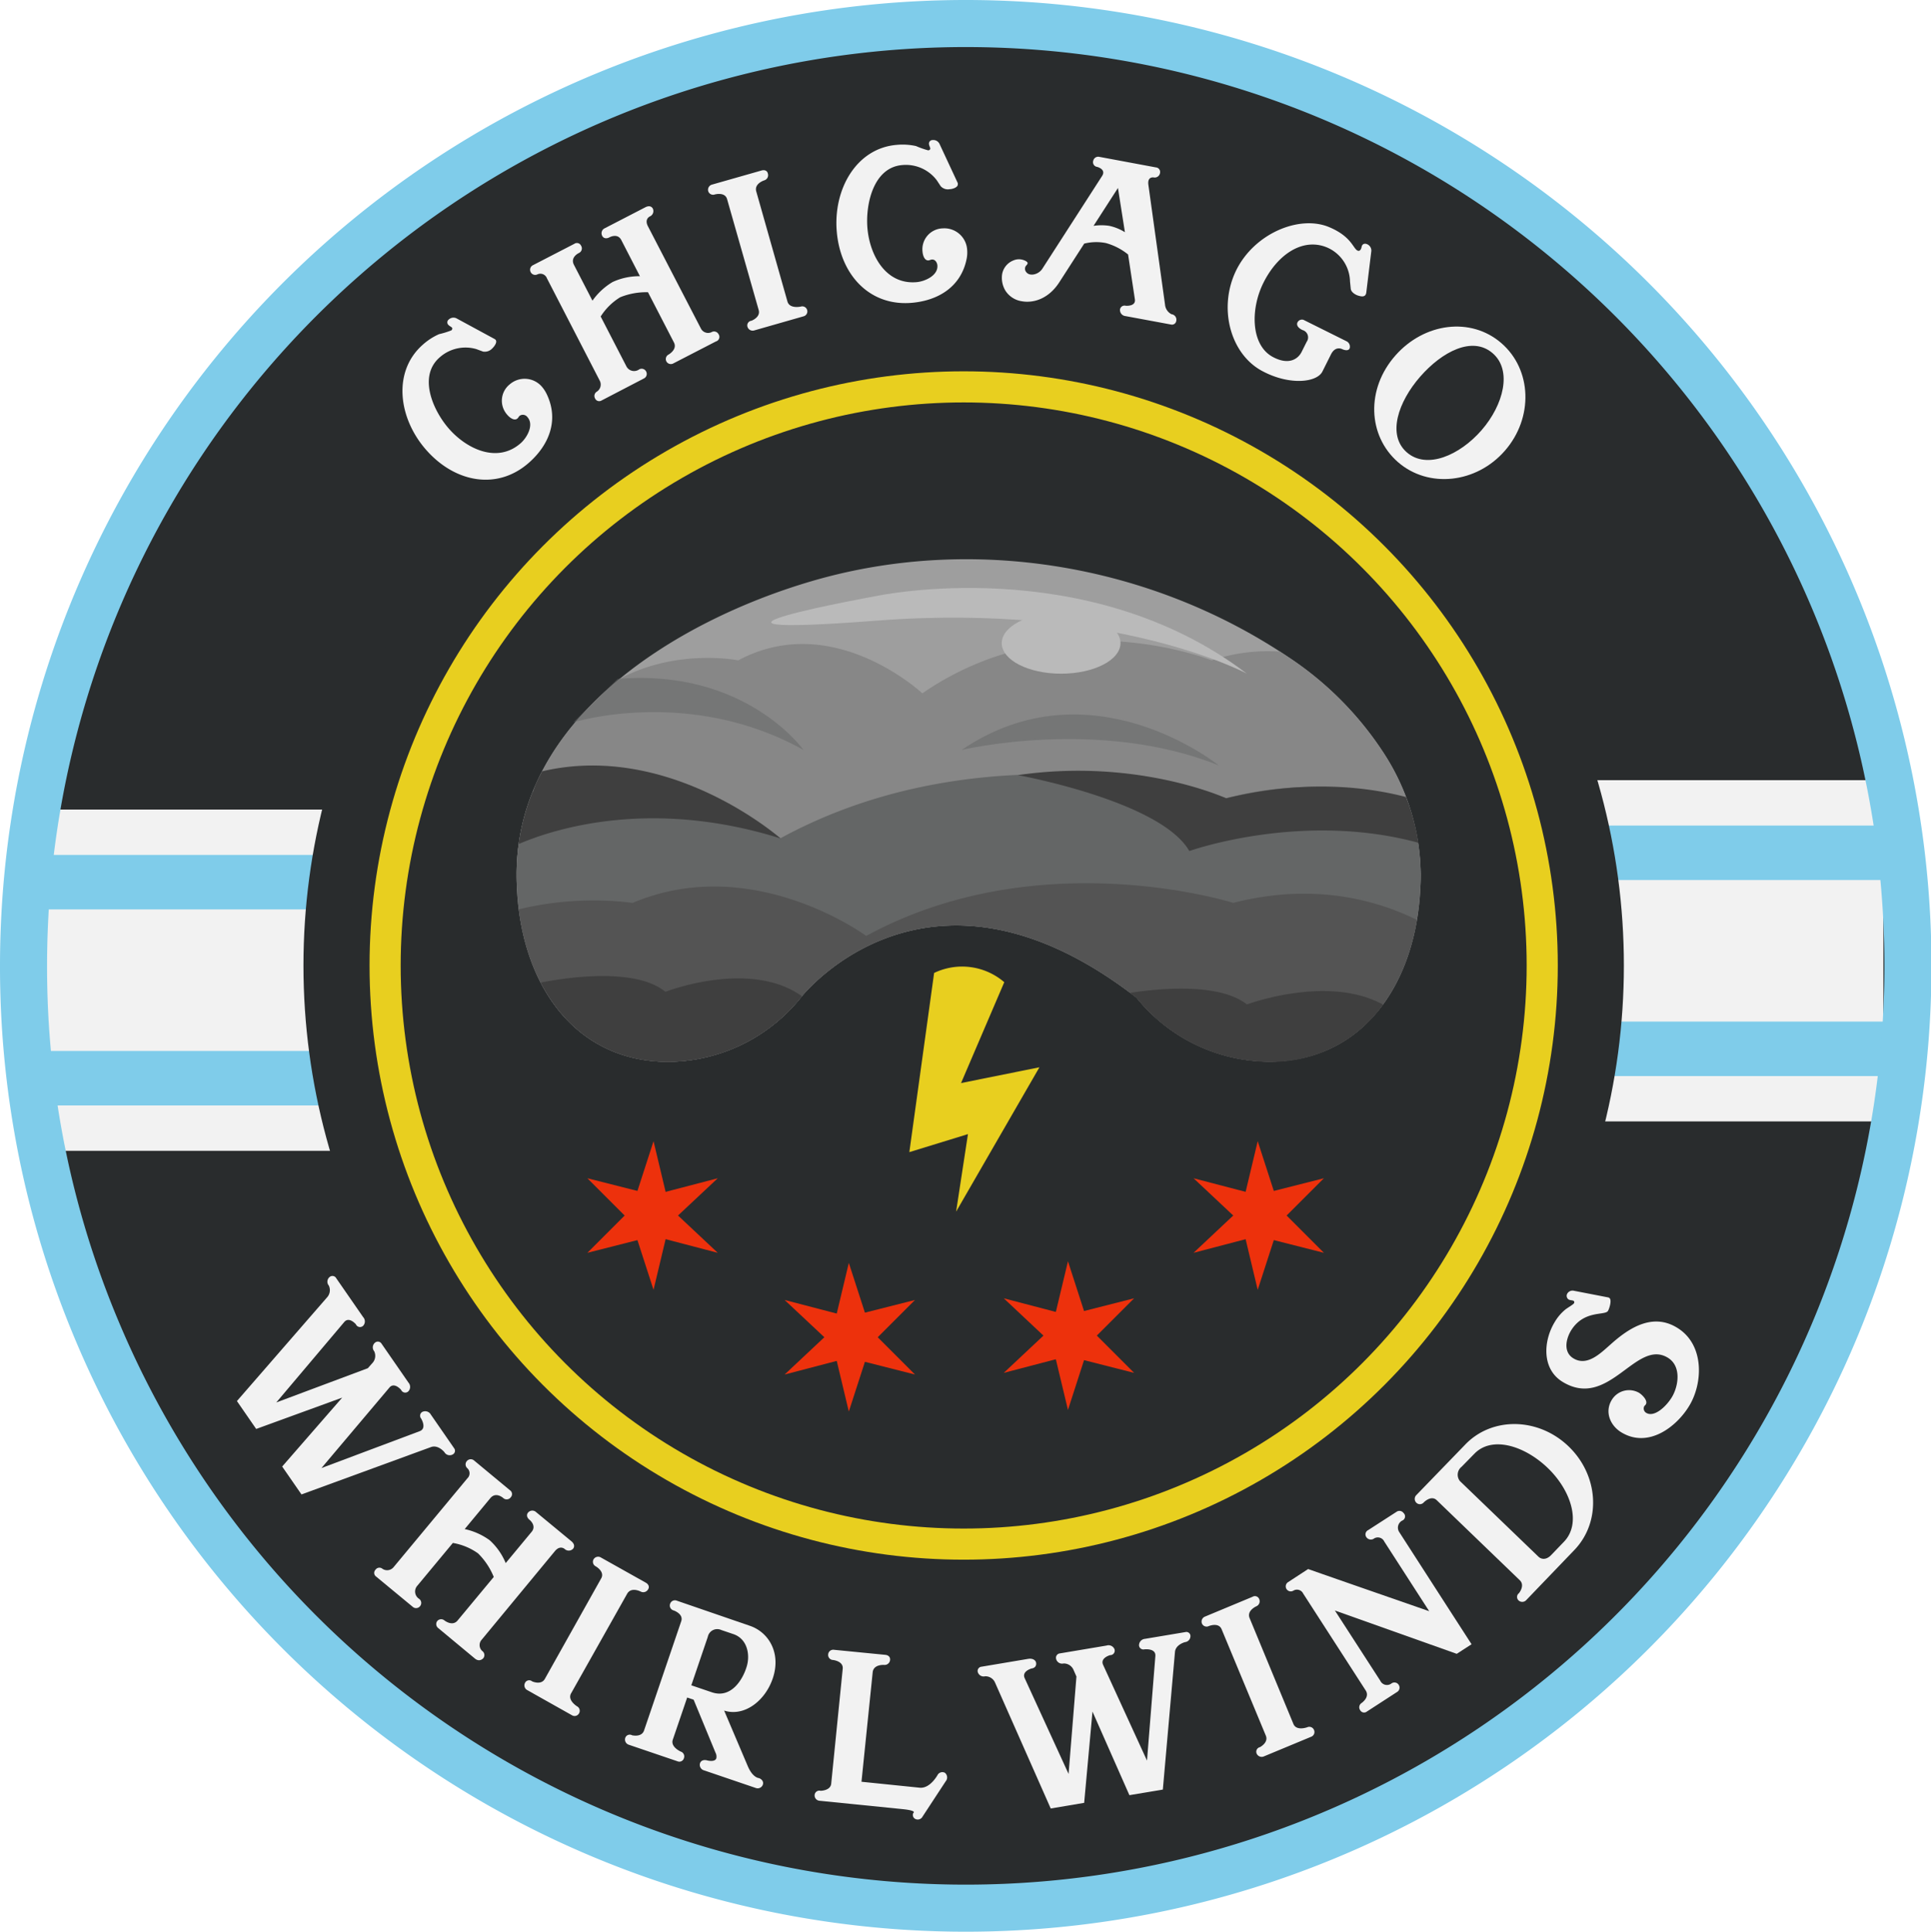 <svg xmlns="http://www.w3.org/2000/svg" id="Layer_1" width="382.856" height="382.979" data-name="Layer 1"><defs id="defs22"><linearGradient id="linear-gradient" x1="81.41" x2="426.82" y1="924.43" y2="924.43" gradientUnits="userSpaceOnUse"><stop id="stop4" offset="0" stop-color="#3f3f3f"/><stop id="stop6" offset=".2" stop-color="#343536"/><stop id="stop8" offset=".5" stop-color="#2c2e2f"/><stop id="stop10" offset="1" stop-color="#292c2d"/></linearGradient><linearGradient id="linear-gradient-2" x1="699.63" x2="912" y1="944.15" y2="944.15" gradientUnits="userSpaceOnUse"><stop id="stop13" offset="0" stop-color="#292c2d"/><stop id="stop15" offset=".2" stop-color="#333435"/><stop id="stop17" offset=".54" stop-color="#3c3c3d"/><stop id="stop19" offset="1" stop-color="#3f3f3f"/></linearGradient><style id="style2">.cls-4{fill:#292c2d}.cls-12{fill:#646666}.cls-9{fill:#3f3f3f}.cls-10{fill:#bababa}.cls-12{opacity:.5}.cls-13{fill:#ed310c}.cls-14{fill:#f2f2f2}.cls-15{fill:#7fccea}</style></defs><path id="path196" d="M362.815 118.814a186.81 186.81 0 1 0 14.68 72.59 185.6 185.6 0 0 0-14.68-72.59" class="cls-4" style="fill:#292c2d"/><circle id="circle198" cx="191.065" cy="191.404" r="114.71" class="cls-4" style="fill:#292c2d"/><path id="path200" d="m185.205 192.884-4.91 35.52 11.62-3.57-2.35 15.37 16.52-28.62-15.54 3.13 8.57-20a12.82 12.82 0 0 0-13.91-1.83" style="fill:#e8cf1f"/><path id="path202" d="M274.265 149.164a65.7 65.7 0 0 0-18.83-18.9c-27.45-18.46-62.87-24.39-94.69-15-26.42 7.79-58.32 27-58.32 58.12 0 20.5 10.78 37.12 30.07 37.12a34 34 0 0 0 26.5-13c2.65-3.15 27.1-30.12 66.35.29a34 34 0 0 0 26.26 12.67c19.29 0 30.07-16.62 30.07-37.12a44.93 44.93 0 0 0-7.41-24.18" style="fill:#9e9e9e"/><path id="path204" d="M281.585 176.494q.09-1.54.09-3.12a44.93 44.93 0 0 0-7.41-24.21 65.7 65.7 0 0 0-18.83-18.9c-.54-.37-1.1-.72-1.65-1.08a35.1 35.1 0 0 0-13.56 1.73s-30.24-12.2-57.35 6.54c0 0-17.73-16.62-36.5-6.54 0 0-12.08-2.45-23.54 3.67-7.2 5.94-13.17 13-16.76 21.25-.12.38-.25.75-.36 1.14h-.1a43.5 43.5 0 0 0-3.19 16.43q0 1.57.09 3.12h179.07z" style="fill:#878787"/><path id="path206" d="M132.495 210.494a34 34 0 0 0 26.5-13c2.65-3.15 27.1-30.12 66.35.29a34 34 0 0 0 26.26 12.67c19.29 0 30.07-16.62 30.07-37.12a42.3 42.3 0 0 0-2.55-14.36c-9.56-3.09-21.67-4.4-36-.75 0 0-46.6-14.81-88.37 7.95 0 0-22.71-16.78-48.64-10.46a43.6 43.6 0 0 0-3.69 17.69c0 20.47 10.78 37.09 30.07 37.09" style="fill:#646666"/><path id="path208" d="M154.755 166.214s-21.89-19.29-47.28-13.3c-.5 1-1 1.93-1.4 2.92-.12.38-.25.75-.36 1.14h-.1a44 44 0 0 0-2.77 10.35c7.06-3.03 26.24-9.16 51.91-1.11" class="cls-9" style="fill:#3f3f3f"/><path id="path210" d="M173.885 118.134s41.43-8.84 73.34 15.42c0 0-26.15-14.13-73.34-10.52s0-4.9 0-4.9" class="cls-10" style="fill:#bababa"/><path id="path212" d="M278.755 158.004c-7.41-1.94-19.85-3.6-35.63.26 0 0-17.55-8.06-41.32-4.6 0 0 28.31 5.12 34 15.05 0 0 22.24-7.95 45.41-1.64a43.7 43.7 0 0 0-2.46-9.07" class="cls-9" style="fill:#3f3f3f"/><path id="path214" d="M132.495 210.494a34 34 0 0 0 26.5-13c2.65-3.15 27.1-30.12 66.35.29a34 34 0 0 0 26.26 12.67c16.36 0 26.6-11.95 29.33-28.09-8.58-4.21-20.93-7.32-36.44-3.37 0 0-38.36-12.19-72.75 6.55 0 0-22.49-16.62-46.3-6.55a63.1 63.1 0 0 0-22.59 1.28c2.18 17.22 12.59 30.22 29.64 30.22" style="fill:#545454"/><path id="path216" d="M113.665 143.204s23-7.18 45.64 5.47c0 0-11.43-16.19-36.85-14.09" class="cls-12" style="opacity:.5;fill:#646666"/><path id="path218" d="M190.665 148.674s27.26-6.5 51 3.08c0 0-25.33-20.54-51-3.08" class="cls-12" style="opacity:.5;fill:#646666"/><ellipse id="ellipse220" cx="210.385" cy="127.504" class="cls-10" rx="11.77" ry="6.05" style="fill:#bababa"/><path id="polygon222" d="m503.35 428.98 12.73 3.33 13.11-3.33-8.81 8.81-4.3 13.32-3.14-13.12z" class="cls-13" style="fill:#ed310c" transform="translate(-304.335 -171.596)"/><path id="polygon224" d="m503.35 443.76 12.73-3.33 13.11 3.33-8.81-8.81-4.3-13.31-3.14 13.12z" class="cls-13" style="fill:#ed310c" transform="translate(-304.335 -171.596)"/><path id="polygon226" d="m459.9 429.31 12.73 3.32 13.12-3.32-8.81 8.81-4.31 13.31-3.13-13.12z" class="cls-13" style="fill:#ed310c" transform="translate(-304.335 -171.596)"/><path id="polygon228" d="m459.9 444.09 12.73-3.33 13.12 3.33-8.81-8.81-4.31-13.32-3.13 13.12z" class="cls-13" style="fill:#ed310c" transform="translate(-304.335 -171.596)"/><path id="polygon230" d="m540.98 405.18 12.72 3.32 13.12-3.32-8.81 8.81-4.31 13.31-3.13-13.12z" class="cls-13" style="fill:#ed310c" transform="translate(-304.335 -171.596)"/><path id="polygon232" d="m540.98 419.96 12.72-3.33 13.12 3.33-8.81-8.81-4.31-13.32-3.13 13.12z" class="cls-13" style="fill:#ed310c" transform="translate(-304.335 -171.596)"/><path id="polygon234" d="m446.64 405.18-12.73 3.32-13.12-3.32 8.81 8.81 4.31 13.31 3.13-13.12z" class="cls-13" style="fill:#ed310c" transform="translate(-304.335 -171.596)"/><path id="polygon236" d="m446.64 419.96-12.73-3.33-13.12 3.33 8.81-8.81 4.31-13.32 3.13 13.12z" class="cls-13" style="fill:#ed310c" transform="translate(-304.335 -171.596)"/><path id="rect238" d="M8.715 160.494h58.74v67.65H8.715z" class="cls-14" style="fill:#f2f2f2"/><path id="rect240" d="M8.715 169.484h58.74v10.8H8.715z" class="cls-15" style="fill:#7fccea"/><path id="rect242" d="M8.715 208.344h58.74v10.8H8.715z" class="cls-15" style="fill:#7fccea"/><path id="rect244" d="M-373.415-222.314h58.74v67.65h-58.74z" class="cls-14" style="fill:#f2f2f2" transform="scale(-1)"/><path id="rect246" d="M-373.415-213.324h58.74v10.8h-58.74z" class="cls-15" style="fill:#7fccea" transform="scale(-1)"/><path id="rect248" d="M-373.415-174.464h58.74v10.8h-58.74z" class="cls-15" style="fill:#7fccea" transform="scale(-1)"/><circle id="circle250" cx="191.065" cy="191.404" r="126.47" style="fill:none;stroke:#292c2d;stroke-width:8.86px;stroke-miterlimit:10"/><circle id="circle252" cx="191.065" cy="191.404" r="114.71" style="fill:none;stroke:#e8cf1f;stroke-width:6.17px;stroke-miterlimit:10"/><path id="path254" d="M19.315 263.994a186.81 186.81 0 1 0-14.65-72.59 185.6 185.6 0 0 0 14.65 72.59z" style="fill:none;stroke:#7fccea;stroke-width:9.33px;stroke-miterlimit:10"/><path id="path256" d="M88.105 287.874s-1.23-1.52-2.65-1l-25.68 9.39-3.83-5.53 11.9-13.66-17.05 6.21-3.82-5.53 17.84-20.52a2.12 2.12 0 0 0 .38-2.37 1.2 1.2 0 0 1 .18-1.72.85.85 0 0 1 1.29.26l5.33 7.7a1.26 1.26 0 0 1 0 1.73.89.89 0 0 1-1.43-.29s-1.35-1.62-2.32-.45l-13.47 15.94 18.15-6.79.89-1a2.11 2.11 0 0 0 .38-2.36 1.21 1.21 0 0 1 .24-1.77.86.86 0 0 1 1.23.29l5.32 7.69a1.28 1.28 0 0 1 0 1.71.89.89 0 0 1-1.46-.27s-1.35-1.62-2.32-.45l-13.47 15.95 19.48-7.31c1.49-.57.27-2.52.27-2.52a.87.87 0 0 1 .21-1.28 1.28 1.28 0 0 1 1.72.5l4.62 6.68a.81.81 0 0 1-.16 1.16 1.21 1.21 0 0 1-1.77-.39" class="cls-14" style="fill:#f2f2f2"/><path id="path258" d="m94.175 328.814-7.32-6.08a1 1 0 0 1-.19-1.33 1 1 0 0 1 1.45-.16s1.59 1.27 2.62 0l7.16-8.62a13.85 13.85 0 0 0-3.11-4.67 12 12 0 0 0-5-2.07l-7.12 8.57a1.72 1.72 0 0 0 .45 2.52 1 1 0 0 1 .11 1.51 1 1 0 0 1-1.41.05l-7.26-6a.88.88 0 0 1-.12-1.32.94.94 0 0 1 1.39-.21 1.66 1.66 0 0 0 2.21-.32l14.63-17.61a1.37 1.37 0 0 0 0-2 1 1 0 0 1-.06-1.47 1 1 0 0 1 1.35-.1l7.15 5.93a.91.91 0 0 1 .18 1.37 1 1 0 0 1-1.48.2s-1.46-1.36-2.59 0l-5.08 6.13a13.1 13.1 0 0 1 4.95 2.21 12.6 12.6 0 0 1 3.18 4.53l5.16-6.22c1-1.24-.44-2.36-.44-2.36-.66-.55-.59-1.17-.19-1.53a1.09 1.09 0 0 1 1.49 0l7 5.78c.67.56.64 1.12.33 1.5a1.18 1.18 0 0 1-1.62.07s-.92-.91-2 .42l-14.49 17.53a1.58 1.58 0 0 0 .1 2.23 1 1 0 0 1 .21 1.45c-.4.41-1 .59-1.64.07" class="cls-14" style="fill:#f2f2f2"/><path id="path260" d="m113.425 340.054-8.89-5a1.06 1.06 0 0 1-.45-1.41.91.91 0 0 1 1.42-.32s1.78.82 2.52-.49l11.18-19.94c.75-1.34-1.08-2.37-1.08-2.37a1 1 0 0 1-.39-1.47 1.05 1.05 0 0 1 1.38-.3l8.92 5c.65.37.73.93.46 1.33a1.09 1.09 0 0 1-1.46.44s-1.88-1-2.69.43l-11.12 19.75c-.77 1.38 1.19 2.57 1.19 2.57a1 1 0 0 1 .41 1.35 1 1 0 0 1-1.4.43" class="cls-14" style="fill:#f2f2f2"/><path id="path262" d="m149.865 354.464-10.28-3.5a1.13 1.13 0 0 1-.81-1.35c.13-.51.64-.85 1.48-.61 0 0 1.49.39 1.77-.43a1.67 1.67 0 0 0-.17-1.13l-4.33-10.49-1.28-.43-2.85 8.36c-.5 1.46 1.58 2.36 1.58 2.36a1 1 0 0 1 .63 1.29.94.94 0 0 1-1.29.63l-9.65-3.28a1.08 1.08 0 0 1-.71-1.31.93.93 0 0 1 1.35-.57s1.9.48 2.39-.94l7.37-21.66c.5-1.46-1.49-2.14-1.49-2.14a1 1 0 0 1-.7-1.35 1 1 0 0 1 1.31-.59l14.48 4.98c3.74 1.27 6.23 5.37 4.57 10.37-1.49 4.49-5.65 7.72-9.66 6.44l4.7 11.05c1 2.32 2.22 2.34 2.22 2.34.73.29.93.88.74 1.33a1.08 1.08 0 0 1-1.37.63m-4.46-30.51-2.39-.81a1.91 1.91 0 0 0-2.68 1.35l-3.27 9.61 4.06 1.38c3.8 1.3 6.11-2.45 6.89-5 .74-2.25.27-5.55-2.61-6.53" class="cls-14" style="fill:#f2f2f2"/><path id="path264" d="M182.905 360.144a1.07 1.07 0 0 1-1.51.41.88.88 0 0 1-.3-1.16s.8-.45-2.2-.75l-16.38-1.65a1.06 1.06 0 0 1-1-1.15.94.94 0 0 1 1.18-.83s2 0 2.11-1.45l2.28-22.74c.16-1.53-1.94-1.74-1.94-1.74a1 1 0 0 1-.94-1.15 1 1 0 0 1 1.15-.87l10.17 1c.75.08 1 .56.95 1a1.08 1.08 0 0 1-1.15 1s-2.14-.18-2.3 1.47l-2.22 21.69 11.54 1.18c2.1.21 3.58-2.58 3.58-2.58a1.08 1.08 0 0 1 1.4-.39 1.18 1.18 0 0 1 .17 1.71z" class="cls-14" style="fill:#f2f2f2"/><path id="path266" d="M234.955 325.544s-1.9.47-2 2l-2.4 27.23-6.63 1.11-7.32-16.57-1.65 18.09-6.63 1.12-11-24.87a2.09 2.09 0 0 0-2-1.34 1.21 1.21 0 0 1-1.48-.9.85.85 0 0 1 .78-1l9.22-1.55c.89-.15 1.46.25 1.57.72s-.08 1.08-.87 1.18c0 0-2 .53-1.39 1.91l8.71 19 1.56-19.31-.55-1.25a2.1 2.1 0 0 0-2-1.34 1.22 1.22 0 0 1-1.5-1 .87.87 0 0 1 .79-1l9.23-1.55a1.28 1.28 0 0 1 1.56.69.89.89 0 0 1-.86 1.21s-2 .54-1.39 1.91l8.71 19 1.66-20.75c.11-1.58-2.17-1.31-2.17-1.31a.87.87 0 0 1-1.07-.73 1.28 1.28 0 0 1 1.18-1.35l8-1.34a.81.81 0 0 1 1 .63 1.2 1.2 0 0 1-1.06 1.36" class="cls-14" style="fill:#f2f2f2"/><path id="path268" d="m259.985 344.294-9.41 3.91a1.09 1.09 0 0 1-1.4-.52.93.93 0 0 1 .63-1.32s1.75-.89 1.17-2.28l-8.77-21.1c-.6-1.43-2.54-.62-2.54-.62a1 1 0 0 1-1.39-.6 1.06 1.06 0 0 1 .61-1.27l9.44-3.93a.91.91 0 0 1 1.34.46 1.08 1.08 0 0 1-.56 1.41s-2 .86-1.33 2.39l8.67 20.95c.61 1.45 2.76.64 2.76.64a1 1 0 0 1 1.31.52 1 1 0 0 1-.53 1.36" class="cls-14" style="fill:#f2f2f2"/><path id="path270" d="M278.115 301.404a1.58 1.58 0 0 0-.71 2.29l9.59 14.88 4.77 7.39-2.94 1.9-24.16-8.59 9 13.92a1.46 1.46 0 0 0 2.22.54 1 1 0 0 1 1.47.34 1 1 0 0 1-.37 1.36l-6 3.89a.88.88 0 0 1-1.3-.28 1 1 0 0 1 .22-1.39s1.76-1.14.87-2.53l-12.39-19.2a1.37 1.37 0 0 0-1.94-.59 1 1 0 0 1-1.41-.38 1 1 0 0 1 .33-1.29l4-2.61s-.08 0 24 8.36l-8.9-13.8a1.41 1.41 0 0 0-2.11-.56 1.08 1.08 0 0 1-1.47-.35.94.94 0 0 1 .37-1.36l5.72-3.69a1 1 0 0 1 1.3.29.9.9 0 0 1-.16 1.46" class="cls-14" style="fill:#f2f2f2"/><path id="path272" d="m312.135 307.294-9.53 9.92a1.07 1.07 0 0 1-1.44.13.94.94 0 0 1 0-1.51s1.25-1.51.16-2.56l-16.47-15.87c-1.12-1.07-2.58.45-2.58.45a1 1 0 0 1-1.51 0 1.06 1.06 0 0 1 0-1.41l9.72-10.04c5.32-5.58 14.52-5.44 20.53.35s6.49 14.96 1.12 20.54m-19.83-19.08-2.53 2.58a2 2 0 0 0-.32 2.82l15.58 15c.52.5 1.51.72 2.52-.34l2.53-2.63c3.52-3.66 1.4-10.19-3.21-14.62s-11.08-6.44-14.57-2.81" class="cls-14" style="fill:#f2f2f2"/><path id="path274" d="M334.905 278.724c-2.47 4.09-8.06 8.48-13.43 5.24-2.19-1.32-3.36-4-1.94-6.39a4 4 0 0 1 5.41-1.47c.61.36 1.83 1.54 1.37 2.31-.1.16-.24.25-.32.38a1 1 0 0 0 .4 1.3c1.58.95 3.94-1.22 5.09-3.12 1.3-2.16 1.95-6.15-.82-7.82-6.3-3.81-11.64 10.35-20.81 4.82-4.22-2.54-3.88-8.13-1.6-11.89a9.2 9.2 0 0 1 2.1-2.47c.29-.26 1.6-1 1.73-1.27a.36.36 0 0 0-.08-.45c-.26-.15-.68-.1-1-.28a.87.87 0 0 1-.24-1.2 1.21 1.21 0 0 1 1.32-.52l6.76 1.31c.06 0 .14.05.21.09.58.35.05 2.09-.24 2.58-.58 1-4.85-.25-7.39 4-1 1.74-1.45 4.22.54 5.42 2.77 1.67 5.45-1.1 7.41-2.81 3.63-3.26 8.26-6.21 13.06-3.32 5.56 3.3 5.23 11.06 2.47 15.56" class="cls-14" style="fill:#f2f2f2"/><path id="path276" d="M132.495 210.494a34 34 0 0 0 26.5-13c-10.36-7.4-27.07-.87-27.07-.87-6.31-5.22-21.55-2.47-24.7-1.83 4.92 9.51 13.51 15.7 25.27 15.7" class="cls-9" style="fill:#3f3f3f"/><path id="path278" d="M247.225 199.124c-5.48-4.33-17.4-3.18-23.19-2.29l1.31 1a34 34 0 0 0 26.26 12.67 27 27 0 0 0 22.61-11.34c-10.9-6.03-26.99-.04-26.99-.04" class="cls-9" style="fill:#3f3f3f"/><path id="path280" d="M108.415 78.174c2.42 5.08.49 10-3.54 13.55-6.23 5.5-14.6 4-20.35-2.5-5.6-6.34-6.7-15.59-.72-20.87a12.2 12.2 0 0 1 3.25-2.11 17 17 0 0 0 2.44-.75c.14-.13.26-.39.11-.55s-.53-.33-.73-.56a.71.71 0 0 1 .12-1.06 1.36 1.36 0 0 1 1.5-.22l7.6 4.12c.05.06.1.06.15.12.45.51-.33 1.44-.69 1.77a2 2 0 0 1-1.8.58l-1.32-.49a7.69 7.69 0 0 0-7.3 1.68c-4.31 3.8-1.2 10.63 1.91 14.15 3.53 4 9.59 6.89 14.21 2.81 1.24-1.1 2.67-3.62 1.33-5.14a1.13 1.13 0 0 0-1.55-.28c-.17.15-.27.38-.43.53-.65.57-1.59-.21-2-.69a4.16 4.16 0 0 1 .46-6.07 4.51 4.51 0 0 1 6.41.51 6.6 6.6 0 0 1 .94 1.47" class="cls-14" style="fill:#f2f2f2"/><path id="path282" d="m141.935 67.694-8.45 4.36a1 1 0 0 1-1.34-.37 1 1 0 0 1 .42-1.4s1.79-1 1.05-2.4l-5.14-9.95a13.7 13.7 0 0 0-5.52 1 12 12 0 0 0-3.86 3.81l5.12 9.92a1.71 1.71 0 0 0 2.49.58 1 1 0 0 1 1.44.48 1 1 0 0 1-.51 1.32l-8.38 4.36a.89.89 0 0 1-1.27-.41 1 1 0 0 1 .36-1.36 1.66 1.66 0 0 0 .57-2.16l-10.48-20.31a1.38 1.38 0 0 0-1.88-.77 1 1 0 0 1-1.37-.52 1 1 0 0 1 .44-1.28l8.25-4.26a.9.9 0 0 1 1.33.37 1 1 0 0 1-.4 1.44s-1.82.81-1 2.38l3.66 7.08a13.1 13.1 0 0 1 4-3.7 12.7 12.7 0 0 1 5.41-1.15l-3.7-7.18c-.75-1.43-2.35-.52-2.35-.52-.77.4-1.31.08-1.48-.42a1.08 1.08 0 0 1 .55-1.38l8.05-4.16c.77-.4 1.28-.15 1.5.28a1.16 1.16 0 0 1-.57 1.52s-1.19.49-.39 2l10.46 20.19a1.6 1.6 0 0 0 2.1.78 1 1 0 0 1 1.41.37.94.94 0 0 1-.52 1.46" class="cls-14" style="fill:#f2f2f2"/><path id="path284" d="m159.335 62.704-9.79 2.8a1.07 1.07 0 0 1-1.33-.68.93.93 0 0 1 .78-1.24s1.84-.68 1.43-2.12l-6.27-22c-.43-1.48-2.45-.91-2.45-.91a1 1 0 0 1-1.31-.75 1.06 1.06 0 0 1 .75-1.2l9.83-2.8c.73-.21 1.18.13 1.27.61a1.07 1.07 0 0 1-.71 1.34s-2.05.62-1.59 2.21l6.18 21.81c.43 1.52 2.66 1 2.66 1a1 1 0 0 1 1.24.66 1 1 0 0 1-.69 1.27" class="cls-14" style="fill:#f2f2f2"/><path id="path286" d="M191.665 51.254c-1.07 5.52-5.55 8.32-10.9 8.78-8.28.71-14.12-5.47-14.86-14.12-.72-8.42 3.9-16.51 11.84-17.19a12.3 12.3 0 0 1 3.87.23 17 17 0 0 0 2.41.85c.19 0 .44-.15.42-.37s-.24-.59-.26-.89a.71.71 0 0 1 .72-.78 1.37 1.37 0 0 1 1.35.72l3.65 7.83v.19c.06.67-1.13 1-1.61 1a1.91 1.91 0 0 1-1.79-.6l-.78-1.18a7.69 7.69 0 0 0-6.86-3c-5.73.49-7.28 7.83-6.88 12.51.45 5.31 3.6 11.23 9.74 10.7 1.65-.14 4.3-1.31 4.13-3.33-.05-.56-.45-1.21-1.08-1.15-.23 0-.44.15-.67.17-.86.07-1.15-1.11-1.2-1.75a4.15 4.15 0 0 1 4-4.6 4.53 4.53 0 0 1 4.85 4.23 6.3 6.3 0 0 1-.09 1.75" class="cls-14" style="fill:#f2f2f2"/><path id="path288" d="M223.155 62.664a1.21 1.21 0 0 1-1.09-1.35.91.91 0 0 1 1.13-.7s2.07.19 1.81-1.31l-1.34-8.85a12.1 12.1 0 0 0-4.4-2.27 9.8 9.8 0 0 0-4.3.11l-4.95 7.68c-2.1 3.25-5.1 4.18-7.46 3.74a4.66 4.66 0 0 1-3.21-2.09 4.94 4.94 0 0 1-.65-3.3 3.6 3.6 0 0 1 2.27-2.71 2.7 2.7 0 0 1 1.59-.16c.63.12 1.14.44 1.18.64.09.36-.44.53-.49 1a1 1 0 0 0 .19.8c.7 1 2.47.53 3.21-.59l11.88-18.44c.83-1.33-1-1.78-1-1.78a.94.94 0 0 1-.76-1.25 1 1 0 0 1 1.13-.75l11.27 2.1a.91.91 0 0 1 .83 1.11 1.06 1.06 0 0 1-1.2.89s-1.33-.29-1.11 1.43l3.3 23.75a2.37 2.37 0 0 0 1.29 1.93 1.09 1.09 0 0 1 .94 1.32.85.85 0 0 1-1 .73zm-1.5-25.4-4.84 7.51a10.3 10.3 0 0 1 3.12 0 9.7 9.7 0 0 1 3.1 1.26z" class="cls-14" style="fill:#f2f2f2"/><path id="path290" d="M266.175 69.244s-1.36-.81-2.28 1l-1.7 3.4c-1.09 2.19-6.46 2.78-11.76 0-6.5-3.32-9-12.61-5.31-20.11 3.66-7.34 12.61-11 18.47-8.48 4.71 2 4.69 4.56 5.77 4.68.25 0 .5-.25.6-.79s.52-.71.93-.59a1.38 1.38 0 0 1 1 1.38l-1 8.24c-.13 1.11-1.17.75-1.58.64s-1.46-.61-1.51-1.43l-.14-1.38a7.53 7.53 0 0 0-4.09-6.53 8 8 0 0 0-1-.42c-4.73-1.56-9.43 1.89-12.08 7.21s-2.47 12.46 1.94 14.74c3.16 1.66 5 .33 5.69-1.15l.94-1.88a1.51 1.51 0 0 0-.81-2.34c-1.06-.49-1.21-1.11-1-1.53a1 1 0 0 1 1.18-.5l8.58 4.27a1.19 1.19 0 0 1 .62 1.19c-.03.46-.48.78-1.46.38" class="cls-14" style="fill:#f2f2f2"/><path id="path292" d="M277.175 91.614c-6-5.25-6.38-14.5-.5-21.15 5.72-6.48 14.94-7.69 21-2.44s6.39 14.77.72 21.3-15.18 7.54-21.22 2.29m18.76-21.6c-4-3.45-10-.33-14.36 4.66s-6.6 11.55-2.65 15 10.49.59 14.83-4.4 6.13-11.87 2.18-15.26" class="cls-14" style="fill:#f2f2f2"/></svg>